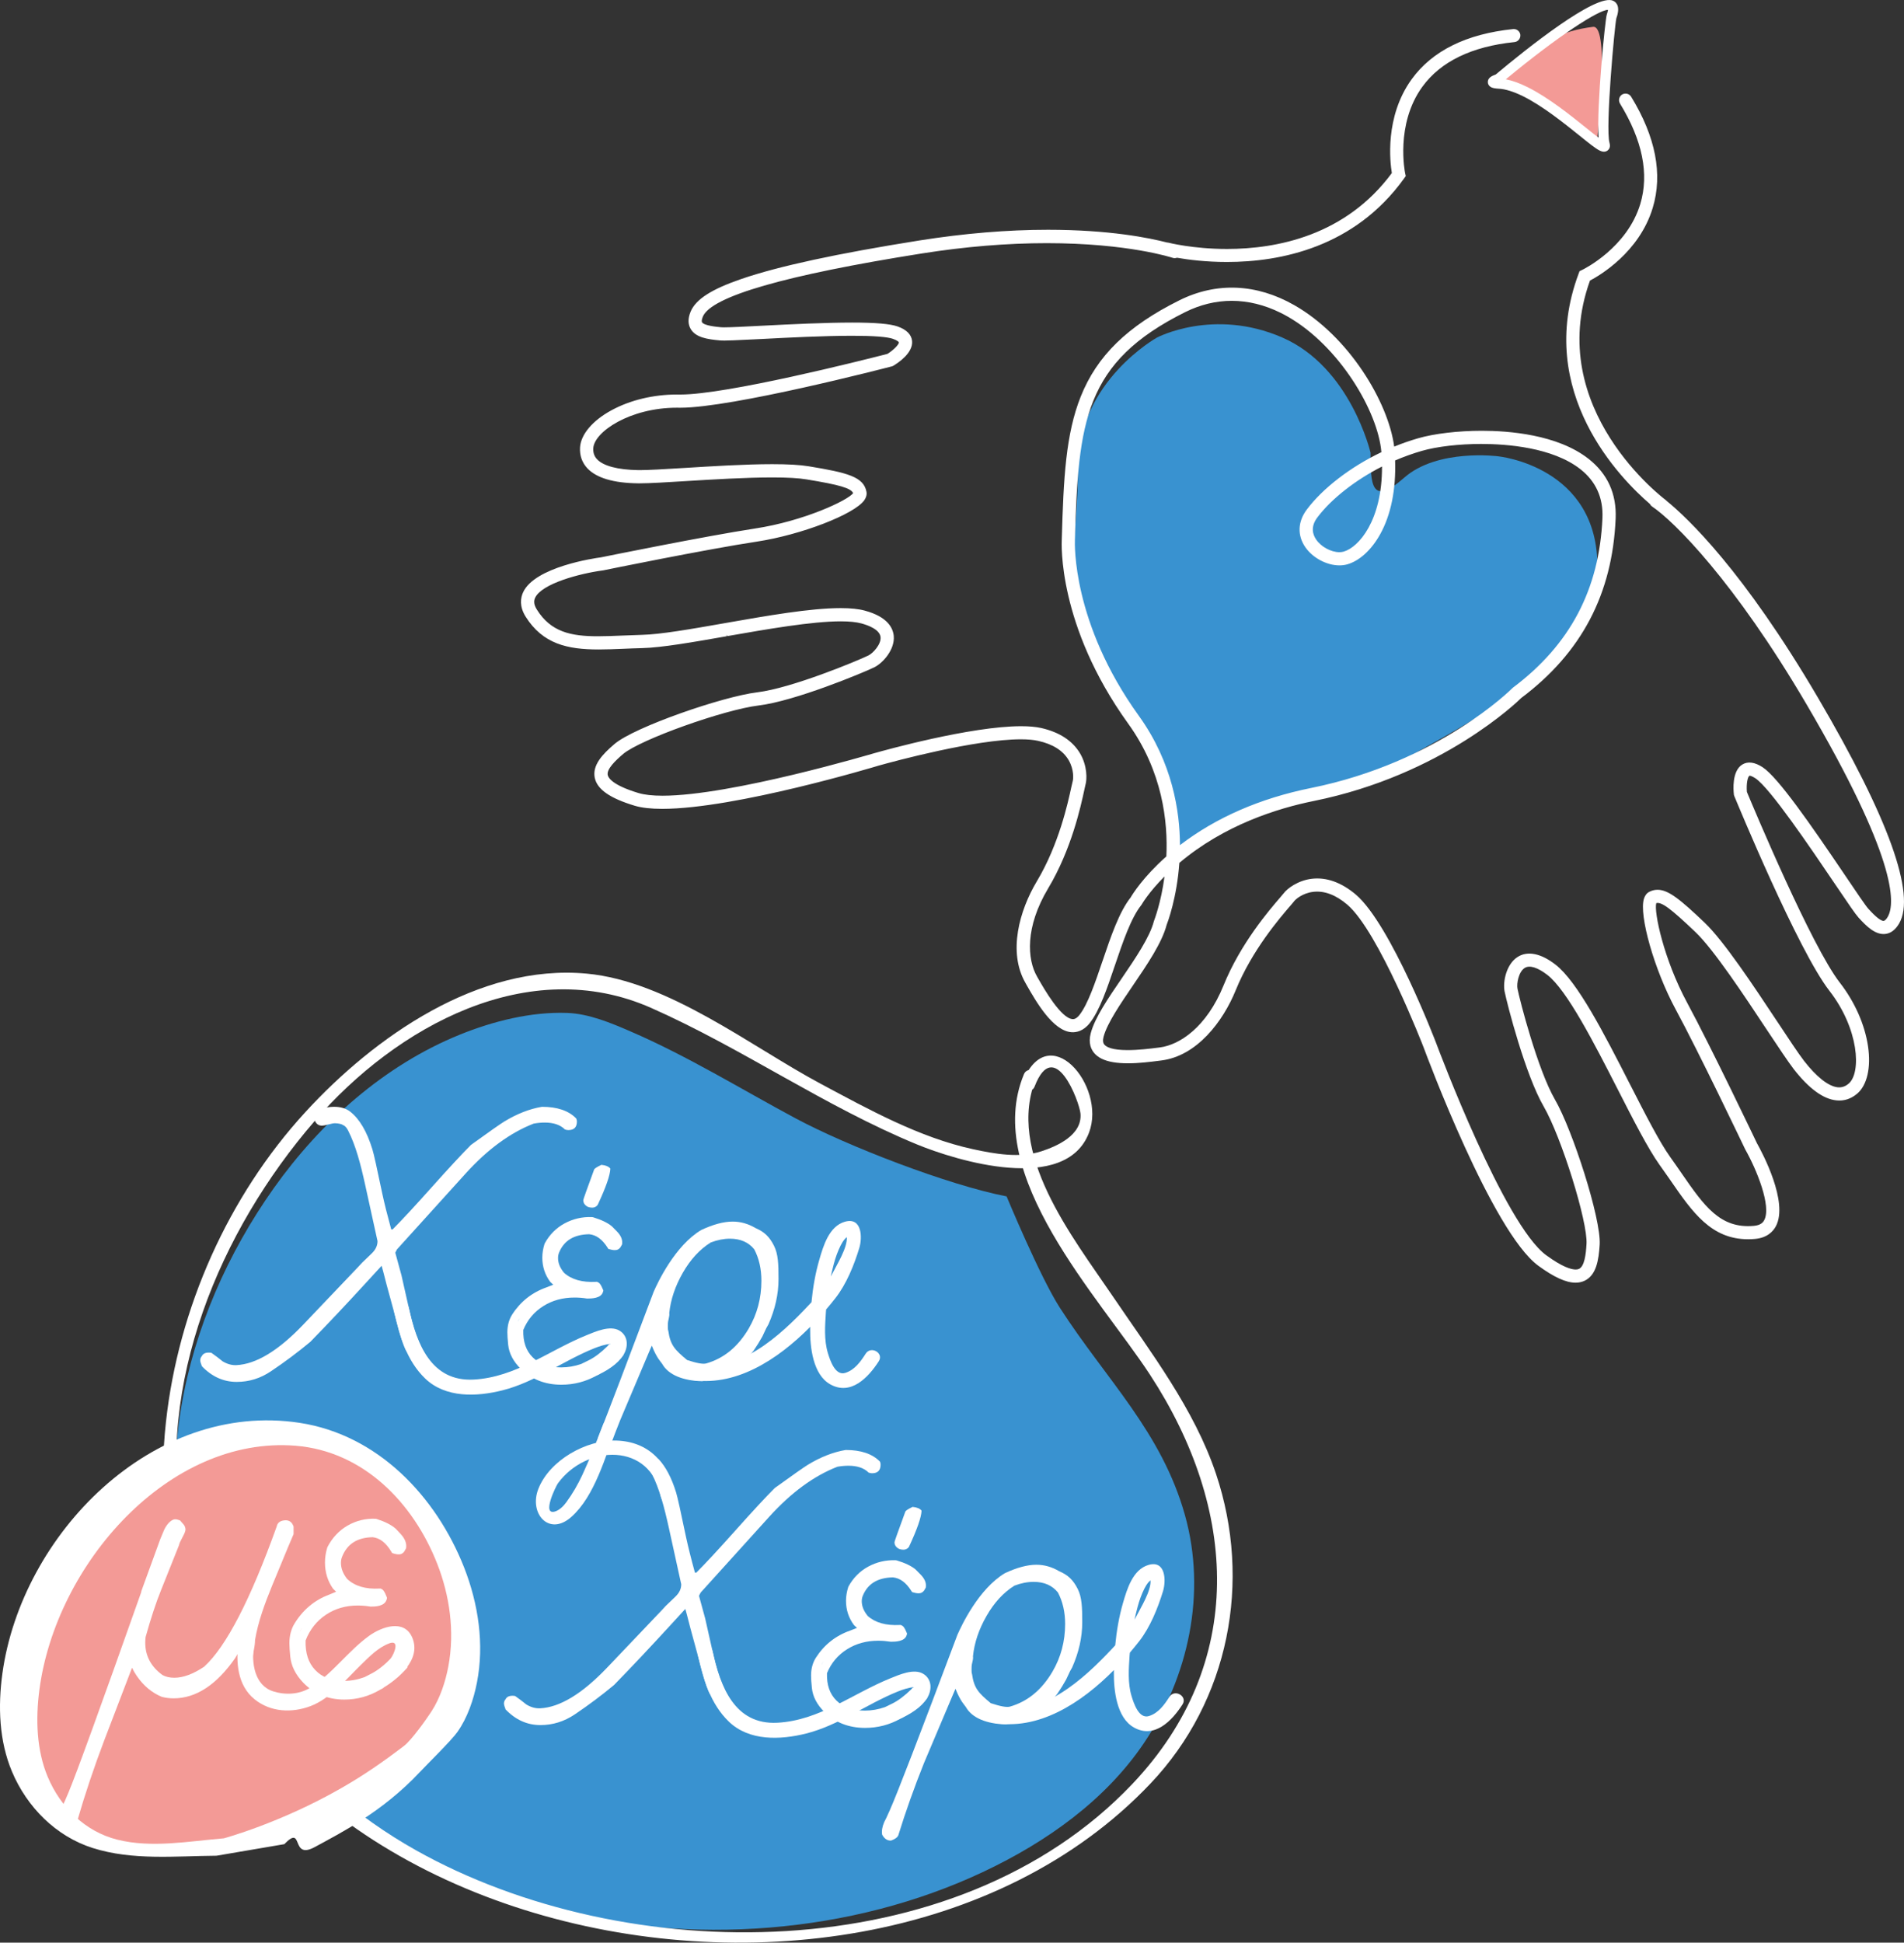 <?xml version="1.0" encoding="utf-8"?>
<!-- Generator: Adobe Illustrator 16.0.4, SVG Export Plug-In . SVG Version: 6.00 Build 0)  -->
<!DOCTYPE svg PUBLIC "-//W3C//DTD SVG 1.1//EN" "http://www.w3.org/Graphics/SVG/1.1/DTD/svg11.dtd">
<svg version="1.1" id="Layer_1" xmlns="http://www.w3.org/2000/svg" xmlns:xlink="http://www.w3.org/1999/xlink" x="0px" y="0px"
	 width="134.271px" height="136.985px" viewBox="0 0 134.271 136.985" enable-background="new 0 0 134.271 136.985"
	 xml:space="preserve">
<rect x="0" y="0" width="134.271" height="136.985" fill="#333333" stroke="none"/>
<g>
	<path fill="#3992D0" d="M96.65,31.922c0,0-1.394-6.029-6.235-8.128c-4.843-2.1-8.825,0.009-8.825,0.009s-5.544,3.076-5.567,9.064
		c-0.025,5.987-1.223,7.555,1.228,12.909c2.45,5.352,4.28,6.618,4.675,8.613c0.391,1.993,0.887,5.719,0.887,5.719
		s1.723-1.785,6.335-3.224c4.613-1.435,6.658-1.081,9.246-2.92c2.593-1.838,14.163-6.667,14.256-13.881
		c0.095-7.214-7.006-7.907-7.006-7.907s-4.279-0.562-6.629,1.517C96.665,35.769,96.659,34.086,96.65,31.922"/>
	<path fill="#F39A96" d="M112.342,1.893c1.251-0.152,0.248,8.294,0.248,8.294c-4.476-4.462-7.055-4.327-7.055-4.327
		C107.138,5.319,107.739,2.466,112.342,1.893"/>
	<path fill="#FFFFFF" d="M112.81,10.618c-0.292-0.144-0.769-0.527-1.422-1.056c-1.095-0.878-2.588-2.083-3.986-2.777
		c-0.659-0.323-1.229-0.503-1.699-0.53c-0.263-0.014-0.425-0.043-0.539-0.1c-0.194-0.098-0.253-0.272-0.241-0.404
		c0.017-0.219,0.186-0.371,0.547-0.491c2.146-1.797,7.124-5.783,8.299-5.202c0.256,0.127,0.501,0.442,0.218,1.225
		c-0.123,0.521-0.783,7.744-0.485,8.785c0.083,0.292-0.019,0.451-0.122,0.535C113.229,10.726,113.039,10.731,112.81,10.618
		 M107.72,6.143c1.465,0.729,2.999,1.96,4.117,2.859c0.337,0.272,0.651,0.524,0.896,0.705c-0.152-2.202,0.47-8.388,0.577-8.673
		c0.062-0.178,0.08-0.283,0.086-0.338c-0.624-0.015-3.464,1.795-7.206,4.897C106.648,5.681,107.151,5.86,107.72,6.143"/>
	<path fill="#FFFFFF" d="M128.204,49.199c-5.261-8.968-9.204-12.681-10.658-13.867c-0.013-0.016-0.031-0.037-0.057-0.056
		c-0.087-0.064-8.623-6.424-5.364-15.49c0.652-0.342,3.479-1.981,4.427-5.132c0.718-2.374,0.205-5.011-1.523-7.835
		c-0.126-0.209-0.413-0.284-0.634-0.155c-0.218,0.136-0.285,0.415-0.154,0.636c1.586,2.589,2.069,4.97,1.434,7.081
		c-0.93,3.091-3.98,4.596-4.11,4.657l-0.173,0.081l-0.066,0.176c-3.135,8.377,3.029,14.529,5.022,16.239
		c0.037,0.075,0.086,0.134,0.146,0.175c1.546,1.028,5.81,5.272,10.908,13.964c6.302,10.741,6.29,13.994,5.723,14.977
		c-0.101,0.173-0.202,0.277-0.297,0.285c-0.289,0-0.836-0.596-1.076-0.857c-0.184-0.203-0.838-1.168-1.609-2.312
		c-2.453-3.628-4.748-6.944-5.843-7.665c-0.559-0.364-1.047-0.428-1.435-0.188c-0.745,0.461-0.623,1.831-0.591,2.098l0.005,0.051
		l0.026,0.077c0.183,0.442,4.489,10.878,6.705,13.726c2.089,2.689,2.262,5.776,1.36,6.546c-0.241,0.204-0.489,0.288-0.776,0.259
		c-0.647-0.066-1.49-0.725-2.37-1.86c-0.403-0.525-1.115-1.599-1.872-2.745l-0.015-0.021c-1.68-2.535-3.766-5.688-5.132-6.989
		c-1.712-1.631-2.551-2.313-3.316-2.313c-0.194,0-0.383,0.045-0.572,0.141c-0.182,0.091-0.311,0.254-0.384,0.485
		c-0.368,1.166,0.734,5.026,2.228,7.794c1.646,3.04,4.773,9.597,4.909,9.879l0.013,0.025c0.791,1.399,1.853,3.985,1.332,4.972
		c-0.081,0.154-0.246,0.364-0.745,0.405c-2.375,0.207-3.501-1.418-5.088-3.715c-0.251-0.362-0.512-0.743-0.788-1.126
		c-0.756-1.052-1.763-3.021-2.828-5.107l-0.039-0.075c-1.81-3.543-3.681-7.205-5.24-8.406c-1.024-0.792-1.956-0.974-2.646-0.545
		c-0.815,0.502-1.07,1.76-0.937,2.438c0.181,0.904,1.469,5.899,2.754,8.109c1.253,2.16,3.118,8.143,3.024,9.699
		c-0.041,0.723-0.14,1.576-0.531,1.761c-0.062,0.03-0.14,0.044-0.232,0.044c-0.32,0-0.943-0.176-2.088-1.014
		c-2.952-2.168-7.554-14.422-7.751-14.947c-0.031-0.084-3.207-8.385-5.668-10.479c-1.018-0.86-2.073-1.237-3.108-1.112
		c-0.977,0.116-1.731,0.69-1.979,1.025c-0.027,0.038-0.12,0.147-0.233,0.277c-0.767,0.888-2.803,3.247-4.006,6.216
		c-1.2,2.96-3.109,4.199-4.497,4.374l-0.228,0.029c-0.444,0.056-1.27,0.159-2.039,0.159c-1.075,0-1.482-0.206-1.636-0.381
		c-0.108-0.12-0.128-0.312-0.059-0.57c0.251-0.941,1.207-2.342,2.063-3.598c1.008-1.479,2.048-3.01,2.378-4.268
		c0.073-0.189,0.725-1.906,0.901-4.393l0.006,0.003c3.157-2.662,6.894-3.84,9.473-4.359c9.06-1.83,14.42-7.052,14.633-7.265
		c4.253-3.192,6.43-7.334,6.655-12.66c0.072-1.734-0.567-3.147-1.908-4.2c-2.193-1.725-5.655-1.981-7.522-1.981
		c-1.672,0-3.352,0.197-4.497,0.528c-0.584,0.17-1.151,0.367-1.69,0.589c-0.411-3.126-3.186-7.776-7.047-9.976
		c-2.666-1.521-5.495-1.64-8.109-0.337c-3.661,1.822-5.805,3.915-6.95,6.785c-1.053,2.646-1.212,5.703-1.336,10.061
		c-0.014,0.244-0.309,6.067,4.681,12.998c2.434,3.376,2.811,6.949,2.693,9.367c-1.628,1.441-2.388,2.667-2.514,2.887
		c-0.82,1.036-1.414,2.796-1.989,4.496l-0.01,0.025c-0.501,1.479-1.021,3.009-1.61,3.766c-0.107,0.137-0.273,0.299-0.457,0.299
		c-0.016,0-0.028-0.002-0.038-0.002c-0.815-0.061-2.002-2.129-2.394-2.814l-0.107-0.188c-0.697-1.208-0.856-3.479,0.787-6.222
		c1.644-2.745,2.301-5.794,2.548-6.94l0.031-0.143c0.022-0.103,0.04-0.184,0.047-0.212c0.122-0.396,0.128-1.345-0.369-2.201
		c-0.531-0.905-1.458-1.514-2.76-1.809c-0.376-0.082-0.849-0.125-1.404-0.125c-3.556,0-9.688,1.713-10.38,1.91
		C61.53,53.144,51.575,56.11,46.72,56.11c-0.705,0-1.271-0.064-1.688-0.188c-1.839-0.553-2.133-1.072-2.174-1.27
		c-0.088-0.416,0.532-1.012,1.085-1.484c1.19-1.013,7.093-3.123,9.566-3.423c2.54-0.307,7.306-2.284,8.133-2.684
		c0.622-0.3,1.472-1.261,1.386-2.215c-0.054-0.577-0.449-1.355-2.031-1.785c-0.441-0.121-1.002-0.18-1.717-0.18
		c-2.131,0-5.204,0.539-8.175,1.061l-0.054,0.01c-2.31,0.406-4.49,0.787-5.784,0.815c-0.466,0.012-0.921,0.03-1.378,0.05
		c-0.609,0.024-1.187,0.049-1.723,0.049c-1.929,0-3.32-0.312-4.302-1.874c-0.265-0.419-0.206-0.67-0.125-0.843
		c0.471-1.004,3.176-1.715,4.77-1.926l0.036-0.005c0.054-0.013,7.329-1.499,10.836-2.028c3.107-0.473,6.855-1.916,7.568-2.914
		c0.138-0.197,0.191-0.404,0.154-0.599c-0.197-1.056-1.334-1.345-4.077-1.798c-0.612-0.1-1.453-0.149-2.567-0.149
		c-1.888,0-4.24,0.146-6.128,0.263l-0.187,0.011c-1.282,0.078-2.389,0.146-3.031,0.146l-0.105-0.001
		c-1.433-0.02-2.468-0.293-2.91-0.771c-0.194-0.21-0.279-0.463-0.26-0.777c0.069-1.148,2.578-2.852,5.9-2.852l0.239,0.002
		c3.664,0,14.446-2.795,14.905-2.914l0.069-0.023l0.048-0.025c0.329-0.195,1.396-0.896,1.322-1.738
		c-0.045-0.457-0.387-0.805-1.017-1.029c-0.521-0.187-1.569-0.277-3.208-0.277c-1.854,0-4.29,0.116-6.428,0.227
		c-1.204,0.063-2.162,0.111-2.617,0.111c-0.088,0-0.154-0.002-0.2-0.007c-0.326-0.03-1.198-0.111-1.344-0.353
		c-0.021-0.04-0.046-0.145,0.059-0.399c0.604-1.423,5.791-2.92,15.424-4.448c3.051-0.484,6.023-0.73,8.831-0.73
		c5.741,0,8.839,1.023,8.87,1.033c0.098,0.035,0.204,0.033,0.307-0.005c0.788,0.138,2.032,0.299,3.525,0.299
		c3.77,0,8.998-1.022,12.496-5.894l0.116-0.164l-0.045-0.201c-0.007-0.035-0.711-3.438,1.211-6.092
		c1.293-1.782,3.48-2.844,6.503-3.155c0.249-0.026,0.433-0.252,0.413-0.508c-0.028-0.234-0.228-0.41-0.462-0.41
		c-0.015,0-0.028,0-0.045,0.001c-3.295,0.339-5.704,1.529-7.158,3.535c-1.922,2.657-1.521,5.888-1.398,6.617
		c-3.272,4.424-8.126,5.353-11.627,5.353c-2.405,0.001-4.137-0.443-4.161-0.45h-0.045c-1.295-0.337-4.109-0.903-8.419-0.903
		c-2.861,0-5.909,0.255-9.06,0.753c-5.823,0.927-9.93,1.814-12.553,2.713c-2.111,0.725-3.216,1.433-3.583,2.296
		c-0.2,0.479-0.2,0.896,0.003,1.237c0.356,0.6,1.174,0.722,2.054,0.803c0.324,0.031,1.235-0.014,2.951-0.1
		c1.847-0.097,4.375-0.227,6.389-0.227c1.504,0,2.475,0.074,2.885,0.222c0.308,0.113,0.396,0.217,0.4,0.24
		c0.015,0.136-0.345,0.527-0.811,0.817c-1.903,0.488-11.335,2.865-14.593,2.865l-0.245-0.002c-1.664,0-3.311,0.396-4.633,1.119
		c-1.321,0.721-2.145,1.696-2.202,2.607c-0.034,0.574,0.139,1.068,0.508,1.469c0.643,0.688,1.848,1.047,3.586,1.068h0.108
		c0.699,0,1.881-0.072,3.249-0.157l0.042-0.003c1.87-0.114,4.197-0.256,6.069-0.256c1.048,0,1.856,0.045,2.403,0.137
		c2.343,0.384,3.146,0.618,3.293,0.973c-0.379,0.512-3.484,1.971-6.923,2.493c-3.465,0.528-10.57,1.974-10.865,2.033
		c-0.473,0.062-4.642,0.669-5.481,2.454c-0.177,0.381-0.29,0.989,0.179,1.734c1.207,1.915,2.931,2.307,5.147,2.307
		c0.55,0,1.112-0.023,1.71-0.047c0.437-0.02,0.89-0.038,1.355-0.049c1.371-0.031,3.6-0.423,5.959-0.836l-0.018-0.1l0.062,0.091
		c2.789-0.488,5.953-1.043,8.004-1.043c0.609,0,1.097,0.05,1.455,0.147c0.482,0.131,1.301,0.431,1.35,0.971
		c0.047,0.511-0.539,1.135-0.861,1.292c-0.804,0.389-5.409,2.303-7.842,2.596c-2.444,0.297-8.661,2.45-10.057,3.642
		c-0.835,0.711-1.581,1.492-1.394,2.387c0.171,0.814,1.067,1.439,2.815,1.967c0.486,0.146,1.141,0.22,1.942,0.22
		c5.163,0,15.084-2.995,15.181-3.024L61.915,54c1.115-0.312,6.843-1.868,10.077-1.868c0.488,0,0.897,0.037,1.217,0.109
		c1.036,0.23,1.763,0.689,2.156,1.366c0.388,0.671,0.324,1.334,0.286,1.462c-0.021,0.079-0.052,0.208-0.1,0.429
		c-0.239,1.104-0.872,4.043-2.438,6.657c-1.212,2.027-2.057,4.975-0.792,7.166l0.104,0.186c0.636,1.111,1.82,3.185,3.138,3.279
		c0.32,0.021,0.827-0.057,1.292-0.65c0.696-0.891,1.219-2.434,1.775-4.082c0.554-1.633,1.126-3.322,1.849-4.225l0.041-0.061
		c0.004-0.008,0.484-0.842,1.603-1.967c-0.248,1.877-0.728,3.09-0.733,3.107l-0.018,0.053c-0.285,1.117-1.293,2.598-2.267,4.03
		c-0.972,1.422-1.889,2.764-2.184,3.861c-0.191,0.716,0.037,1.169,0.26,1.423c0.127,0.147,0.297,0.273,0.501,0.377
		c0.446,0.219,1.057,0.326,1.865,0.326c0.773,0,1.559-0.1,2.143-0.173l0.21-0.027c2.51-0.312,4.354-2.76,5.242-4.948
		c1.144-2.815,3.108-5.097,3.849-5.955c0.147-0.172,0.234-0.271,0.284-0.34c0.064-0.088,0.554-0.557,1.339-0.648
		c0.776-0.09,1.581,0.211,2.391,0.898c2.215,1.882,5.37,10.015,5.398,10.096c0.195,0.529,4.83,12.987,8.076,15.37
		c1.097,0.806,1.958,1.198,2.628,1.198c0.23,0,0.444-0.045,0.638-0.137c0.826-0.387,0.999-1.453,1.065-2.548
		c0.11-1.827-1.916-8.089-3.151-10.223c-1.219-2.104-2.479-6.986-2.644-7.823c-0.07-0.35,0.074-1.193,0.512-1.465
		c0.346-0.213,0.906-0.035,1.59,0.49c1.396,1.08,3.305,4.818,4.989,8.115c1.041,2.04,2.115,4.148,2.927,5.281
		c0.237,0.328,0.464,0.652,0.684,0.97l0.099,0.144c1.531,2.218,2.854,4.133,5.464,4.133c0.151,0,0.309-0.008,0.467-0.021
		c0.874-0.072,1.293-0.529,1.491-0.901c0.898-1.698-0.957-5.173-1.335-5.846c-0.032-0.065-3.246-6.807-4.922-9.906
		c-1.651-3.059-2.358-6.418-2.179-7.029c0.375-0.098,1.019,0.381,2.76,2.04c1.3,1.241,3.443,4.483,5.009,6.85
		c0.867,1.308,1.512,2.274,1.915,2.803c1.069,1.377,2.083,2.122,3.011,2.216c0.54,0.061,1.044-0.104,1.479-0.478
		c0.694-0.595,0.978-1.838,0.759-3.329c-0.228-1.542-0.936-3.138-1.99-4.494c-1.994-2.565-6.064-12.274-6.553-13.448
		c-0.048-0.558,0.048-1.068,0.185-1.144c0.032,0,0.156,0.014,0.411,0.18c1.026,0.674,3.876,4.885,5.581,7.406
		c1,1.482,1.482,2.184,1.695,2.418c0.564,0.623,1.187,1.228,1.881,1.156c0.393-0.042,0.725-0.293,0.986-0.744
		C135.118,63.06,133.193,57.704,128.204,49.199 M94.75,38.899c-0.09,0.025-0.191,0.038-0.298,0.038
		c-0.589,0-1.289-0.382-1.632-0.887c-0.239-0.345-0.421-0.895,0.079-1.56c0.977-1.302,2.673-2.637,4.561-3.592
		C97.475,36.706,95.815,38.599,94.75,38.899 M92.155,35.933c-0.637,0.847-0.677,1.812-0.108,2.646
		c0.521,0.759,1.512,1.289,2.41,1.289c0.192,0,0.375-0.023,0.546-0.071c0.862-0.242,1.711-1.016,2.326-2.122
		c0.76-1.363,1.124-3.163,1.055-5.206c0.621-0.267,1.254-0.492,1.882-0.675c1.062-0.307,2.63-0.489,4.193-0.489
		c1.764,0,5.02,0.231,6.993,1.781c1.089,0.857,1.611,2.011,1.553,3.43c-0.216,5.036-2.279,8.951-6.313,11.974l-0.046,0.042
		c-0.051,0.053-5.225,5.223-14.185,7.032c-3.599,0.727-6.709,2.083-9.25,4.03c-0.006-2.379-0.526-5.823-2.9-9.119
		c-4.721-6.558-4.518-12.174-4.507-12.411c0.237-8.348,0.666-12.517,7.771-16.053c1.064-0.53,2.17-0.798,3.288-0.798
		c1.151,0,2.314,0.284,3.453,0.848c0.173,0.085,0.338,0.174,0.494,0.264c3.609,2.056,6.364,6.659,6.607,9.56
		C95.242,32.921,93.277,34.431,92.155,35.933"/>
	<path fill="#3992D0" d="M74.74,92.214c3.268,5.072,7.173,8.738,8.825,14.632c1.533,5.477,0.259,11.377-2.881,16.047
		c-2.733,4.062-6.893,6.992-11.279,9.07c-18.641,8.825-45.593,3.501-54.65-16.375c-4.807-10.551-1.942-22.649,4.552-31.805
		c3.298-4.645,7.783-8.661,13.119-10.825c2.34-0.949,5.029-1.625,7.571-1.532c1.541,0.056,3.095,0.709,4.486,1.312
		c4.008,1.733,7.756,4.047,11.596,6.108c3.658,1.965,10.787,4.719,14.907,5.518C70.986,84.364,73.332,90.026,74.74,92.214"/>
	<path fill="#FFFFFF" d="M43.041,82.403c-0.014,0.468-0.312,1.32-0.892,2.561c-0.098,0.131-0.228,0.193-0.387,0.193
		c-0.098,0-0.193-0.016-0.291-0.049c-0.225-0.11-0.338-0.272-0.338-0.482c0-0.049,0.257-0.772,0.772-2.174
		c0.064-0.08,0.232-0.186,0.508-0.314C42.72,82.171,42.93,82.259,43.041,82.403"/>
	<path fill="#FFFFFF" d="M42.541,100.433c-0.47,1.204-0.932,2.408-1.478,3.581c-0.316,0.674-0.688,1.318-1.127,1.918
		c-0.19,0.257-0.463,0.542-0.78,0.646c-0.996,0.319,0.064-1.808,0.179-1.967c2.017-2.785,6.569-2.906,7.271,0.925
		c0.112,0.609,1.053,0.409,0.94-0.2c-0.404-2.201-1.799-3.691-4.098-3.756c-2.107-0.058-4.679,1.386-5.477,3.393
		c-0.695,1.752,0.75,3.396,2.325,1.989c1.654-1.476,2.375-4.224,3.153-6.219C43.677,100.164,42.766,99.858,42.541,100.433"/>
	<path fill="#FFFFFF" d="M82.47,119.65c-0.363,0.565-0.78,1.154-1.452,1.359c-0.716,0.22-1.077-0.944-1.217-1.399
		c-0.282-0.916-0.202-1.947-0.141-2.888c0.005-0.062,0.013-0.123,0.019-0.185c0.227-0.27,0.445-0.536,0.652-0.799
		c0.777-0.991,1.315-2.33,1.682-3.523c0.234-0.759,0.19-2.217-1.023-1.863c-1.1,0.32-1.509,1.694-1.792,2.666
		c-0.282,0.969-0.454,1.983-0.552,3.002c-0.058,0.062-0.112,0.124-0.172,0.185c-2.052,2.192-4.929,4.858-8.193,4.237
		c-0.671-0.129-0.957,0.898-0.283,1.028c3.206,0.61,6.252-1.379,8.555-3.707c0,0.051-0.002,0.104-0.002,0.155
		c-0.012,1.26,0.184,3.209,1.419,3.898c1.446,0.809,2.684-0.478,3.421-1.628C83.763,119.608,82.839,119.075,82.47,119.65
		 M80.226,113.304c0.118-0.442,0.271-0.871,0.473-1.279c0.08-0.158,0.174-0.31,0.284-0.443c0.075-0.09,0.122-0.124,0.151-0.14
		c0.062,0.725-0.717,1.968-0.98,2.497c-0.048,0.094-0.096,0.184-0.145,0.272C80.074,113.904,80.145,113.604,80.226,113.304"/>
	<path fill="#FFFFFF" d="M76.002,112.045c-0.328-0.654-0.704-0.991-1.3-1.246c-0.516-0.308-1.056-0.461-1.618-0.461
		c-0.637,0-1.377,0.201-2.218,0.594c-1.847,1.104-3.066,3.696-3.354,4.359c-2.66,7.085-4.25,11.208-4.769,12.37
		c-0.191,0.434-0.322,0.708-0.387,0.821c-0.145,0.338-0.193,0.636-0.145,0.894c0.16,0.29,0.371,0.427,0.629,0.411
		c0.273-0.097,0.441-0.218,0.507-0.364c0.517-1.673,1.12-3.373,1.811-5.096l2.064-4.876l0.159-0.367
		c0.358,0.913,0.67,1.176,0.733,1.289c0.435,0.782,1.499,1.193,2.815,1.219c0.51-0.068,2.322-0.436,3.638-2.159
		c0.228-0.334,0.434-0.669,0.617-1c0.046-0.093,0.092-0.19,0.135-0.288c0.088-0.205,0.186-0.394,0.289-0.562
		c0.476-1.073,0.712-2.136,0.712-3.184C76.321,113.335,76.297,112.637,76.002,112.045 M74.22,117.877
		c-0.758,1.288-1.756,2.108-2.997,2.464c-0.226,0.065-0.675-0.016-1.353-0.242c-0.87-0.725-1.179-1.049-1.323-2.058
		c-0.048-0.096-0.028-0.431-0.028-0.528c0-0.062,0.02-0.177,0.058-0.337c0.041-0.161,0.054-0.29,0.038-0.387
		c0.097-0.951,0.414-1.896,0.955-2.839c0.538-0.943,1.195-1.654,1.969-2.139c0.467-0.177,0.918-0.266,1.352-0.266
		c0.742,0,1.314,0.249,1.716,0.75c0.338,0.645,0.507,1.385,0.507,2.222C75.112,115.741,74.815,116.861,74.22,117.877"/>
	<path fill="#FFFFFF" d="M60.22,114.589c-0.371-0.497-0.56-1.069-0.56-1.712c0-0.309,0.054-0.63,0.155-0.957l0.022-0.053
		c0.335-0.607,0.803-1.079,1.394-1.399c0.584-0.317,1.233-0.472,1.928-0.448l0.078,0.013c0.594,0.179,1.024,0.387,1.319,0.627
		l0.02,0.021c0.354,0.352,0.423,0.427,0.448,0.462c0.206,0.246,0.298,0.499,0.269,0.746l-0.006,0.059l-0.127,0.219
		c-0.11,0.138-0.232,0.176-0.321,0.181c-0.109,0.012-0.245-0.005-0.411-0.053l-0.108-0.031l-0.062-0.096
		c-0.367-0.58-0.788-0.887-1.287-0.94c-1.075,0.021-1.771,0.443-2.122,1.288c-0.052,0.123-0.077,0.251-0.077,0.391
		c0,0.355,0.139,0.698,0.422,1.042c0.526,0.474,1.283,0.686,2.25,0.637l0.066-0.003l0.062,0.025c0.137,0.055,0.23,0.186,0.358,0.498
		l0.037,0.094l-0.027,0.098c-0.133,0.468-0.833,0.468-1.098,0.468l-0.044-0.002c-0.293-0.045-0.585-0.069-0.866-0.069
		c-0.824,0-1.563,0.202-2.194,0.601c-0.647,0.404-1.123,0.971-1.418,1.688c-0.024,0.829,0.193,1.459,0.664,1.926
		c0.484,0.478,1.141,0.713,2.011,0.713c0.474,0,0.949-0.083,1.414-0.246c0.121-0.056,0.294-0.143,0.525-0.256
		c0.423-0.211,0.873-0.55,1.337-1.007c0.049-0.087,0.155-0.175,0.377-0.197c0.104-0.021,0.208-0.027,0.313-0.018
		c0.294,0.006,0.349,0.18,0.355,0.282c0.002,0.013,0.002,0.037-0.005,0.068c0.069,0.17,0.092,0.295,0.079,0.401l-0.011,0.098
		l-0.068,0.071c-0.462,0.487-0.996,0.906-1.594,1.248l0.003,0.011l-0.229,0.118c-0.755,0.428-1.596,0.646-2.483,0.646
		c-1.14,0-2.101-0.372-2.854-1.105c-0.535-0.524-0.837-1.098-0.899-1.708c-0.039-0.371-0.059-0.665-0.059-0.871
		c0-0.483,0.114-0.909,0.341-1.265c0.585-0.913,1.398-1.556,2.419-1.913c0.124-0.044,0.385-0.153,0.478-0.188 M58.078,117.148
		c-0.015,0.021-0.028,0.041-0.041,0.062c-0.041,0.063-0.075,0.13-0.106,0.199C57.975,117.319,58.027,117.233,58.078,117.148"/>
	<path fill="#FFFFFF" d="M61.24,121.71c1.31,0.047,3.703-0.904,4.257-2.189c0.241-0.562,0.137-1.186-0.407-1.502
		c-0.654-0.381-1.675,0.075-2.29,0.322c-2.665,1.076-5.013,2.981-7.979,3.137c-3.028,0.162-4.027-2.575-4.572-5.045
		c-0.148-0.671-1.176-0.385-1.029,0.284c0.376,1.698,0.89,3.437,2.174,4.679c1.442,1.393,3.646,1.295,5.448,0.845
		c2.307-0.579,4.273-2.076,6.457-2.958c0.38-0.152,0.778-0.288,1.188-0.319c0.185-0.015-0.657,0.733-0.707,0.765
		c-0.714,0.47-1.667,0.949-2.539,0.916C60.553,120.62,60.556,121.685,61.24,121.71"/>
	<path fill="#FFFFFF" d="M62.054,103.065c-0.531-0.546-1.337-0.82-2.416-0.82c-0.871,0.146-1.756,0.491-2.658,1.037
		c-0.29,0.18-1.072,0.727-2.344,1.645c-0.646,0.646-1.566,1.641-2.766,2.984c-1.199,1.345-2.121,2.338-2.766,2.983h-0.097
		c-0.275-1-0.483-1.837-0.629-2.513c-0.37-1.788-0.604-2.834-0.699-3.142c-0.322-1.044-0.74-1.829-1.251-2.362l-0.732,0.703
		c0.076,0.052,0.174,0.145,0.268,0.331c0.542,1.068,0.885,2.376,1.207,3.84l0.87,3.963c0,0.323-0.137,0.612-0.411,0.872l-0.677,0.65
		l-0.289,0.313l-3.865,4.06c-1.756,1.836-3.325,2.785-4.712,2.852c-0.321,0.015-0.644-0.073-0.966-0.268
		c-0.257-0.209-0.523-0.41-0.798-0.603c-0.354-0.049-0.58,0.032-0.677,0.241c-0.063,0.065-0.131,0.203-0.1,0.364
		c0.032,0.177,0.1,0.271,0.1,0.336c0.709,0.742,1.53,1.112,2.465,1.112c0.87,0,1.675-0.25,2.417-0.749
		c0.981-0.661,1.908-1.354,2.777-2.079c1.224-1.256,2.545-2.656,3.962-4.203l1.063-1.159c0.031,0.096,0.152,0.555,0.362,1.377
		l0.869,3.188c0.178,0.661,0.346,1.145,0.508,1.45l0.87-0.7c-0.226-0.483-0.452-1.24-0.677-2.271l-0.531-2.367l-0.436-1.595
		c0.017-0.047,0.056-0.13,0.121-0.241l4.832-5.342c1.546-1.705,3.147-2.881,4.808-3.525c0.274-0.048,0.531-0.071,0.773-0.071
		c0.628,0,1.104,0.161,1.425,0.482c0.081,0.032,0.161,0.049,0.241,0.049c0.402,0,0.604-0.201,0.604-0.606
		C62.102,103.204,62.085,103.13,62.054,103.065"/>
	<path fill="#FFFFFF" d="M39.821,97.513c1.311,0.047,3.703-0.904,4.259-2.191c0.239-0.562,0.136-1.186-0.407-1.501
		c-0.656-0.383-1.676,0.075-2.29,0.322c-2.665,1.075-5.013,2.981-7.981,3.137c-3.026,0.16-4.025-2.574-4.571-5.044
		c-0.149-0.672-1.176-0.388-1.028,0.283c0.375,1.699,0.889,3.438,2.173,4.68c1.442,1.392,3.646,1.295,5.449,0.842
		c2.306-0.576,4.271-2.075,6.457-2.957c0.379-0.151,0.778-0.289,1.188-0.318c0.184-0.016-0.658,0.732-0.709,0.765
		c-0.711,0.469-1.664,0.948-2.538,0.917C39.134,96.421,39.136,97.486,39.821,97.513"/>
	<path fill="#FFFFFF" d="M29.522,94.57c-0.227-0.482-0.451-1.239-0.676-2.271l-0.533-2.366l-0.436-1.595
		c0.018-0.049,0.057-0.13,0.122-0.243l4.832-5.339c1.546-1.708,3.148-2.883,4.807-3.526c0.275-0.049,0.533-0.073,0.774-0.073
		c0.627,0,1.103,0.162,1.426,0.485c0.08,0.031,0.16,0.047,0.241,0.047c0.401,0,0.604-0.202,0.604-0.604
		c0-0.08-0.018-0.153-0.05-0.218c-0.53-0.548-1.336-0.821-2.415-0.821c-0.87,0.145-1.756,0.492-2.658,1.039
		c-0.289,0.177-1.07,0.725-2.343,1.644c-0.646,0.645-1.566,1.64-2.767,2.983c-1.201,1.344-2.123,2.338-2.766,2.982H27.59
		c-0.274-0.999-0.483-1.836-0.628-2.512c-0.372-1.788-0.604-2.834-0.702-3.141c-0.387-1.257-0.908-2.142-1.569-2.657
		c-0.29-0.226-0.67-0.339-1.136-0.339c-0.321,0-0.636,0.057-0.942,0.169c-0.227,0.082-0.361,0.354-0.41,0.821
		c0.111,0.226,0.272,0.339,0.484,0.339c0.112,0,0.272-0.027,0.482-0.085c0.209-0.057,0.361-0.084,0.456-0.084
		c0.244,0,0.497,0.075,0.509,0.098c0.02,0.031,0.223,0.037,0.412,0.41c0.543,1.066,0.885,2.375,1.207,3.84l0.87,3.963
		c0,0.322-0.138,0.612-0.411,0.871l-0.676,0.651l-0.29,0.313l-3.866,4.059c-1.755,1.838-3.326,2.787-4.711,2.852
		c-0.322,0.016-0.644-0.074-0.967-0.267c-0.256-0.208-0.521-0.41-0.797-0.604c-0.354-0.048-0.579,0.032-0.676,0.241
		c-0.064,0.064-0.132,0.205-0.1,0.366c0.032,0.175,0.1,0.271,0.1,0.333c0.709,0.742,1.528,1.113,2.464,1.113
		c0.87,0,1.676-0.25,2.415-0.75c0.983-0.66,1.91-1.352,2.779-2.077c1.225-1.255,2.545-2.656,3.962-4.203l1.063-1.159
		c0.03,0.096,0.153,0.555,0.362,1.375l0.87,3.191c0.176,0.658,0.347,1.143,0.508,1.449"/>
	<path fill="#FFFFFF" d="M61.051,95.452c-0.362,0.564-0.779,1.154-1.45,1.359c-0.719,0.22-1.078-0.944-1.217-1.398
		c-0.282-0.916-0.202-1.948-0.141-2.89c0.002-0.062,0.012-0.124,0.015-0.185c0.231-0.268,0.449-0.536,0.655-0.8
		c0.778-0.991,1.316-2.328,1.681-3.521c0.235-0.759,0.192-2.219-1.022-1.864c-1.101,0.319-1.51,1.693-1.791,2.668
		c-0.283,0.967-0.456,1.982-0.554,3c-0.056,0.062-0.112,0.123-0.171,0.186c-2.051,2.193-4.931,4.858-8.192,4.237
		c-0.672-0.129-0.959,0.898-0.284,1.026c3.207,0.612,6.25-1.377,8.556-3.707c0,0.053-0.003,0.104-0.003,0.155
		c-0.012,1.26,0.185,3.21,1.42,3.9c1.447,0.81,2.682-0.479,3.419-1.63C62.345,95.41,61.422,94.876,61.051,95.452 M58.807,89.104
		c0.118-0.441,0.272-0.871,0.475-1.279c0.077-0.157,0.173-0.309,0.284-0.443c0.073-0.089,0.121-0.125,0.149-0.141
		c0.062,0.728-0.716,1.967-0.979,2.498c-0.047,0.094-0.097,0.184-0.146,0.271C58.655,89.706,58.727,89.403,58.807,89.104"/>
	<path fill="#FFFFFF" d="M38.802,90.391c-0.371-0.499-0.558-1.071-0.558-1.713c0-0.31,0.052-0.631,0.153-0.955l0.023-0.055
		c0.334-0.608,0.802-1.078,1.392-1.399c0.585-0.316,1.233-0.473,1.928-0.447l0.079,0.011c0.594,0.182,1.025,0.388,1.318,0.63
		l0.022,0.02c0.352,0.353,0.42,0.427,0.446,0.461c0.205,0.248,0.297,0.499,0.269,0.747l-0.005,0.06l-0.128,0.22
		c-0.11,0.136-0.232,0.175-0.32,0.178c-0.11,0.013-0.245-0.003-0.412-0.053l-0.108-0.029l-0.06-0.096
		c-0.368-0.579-0.792-0.889-1.289-0.94c-1.078,0.021-1.771,0.441-2.124,1.289c-0.049,0.121-0.074,0.248-0.074,0.389
		c0,0.356,0.138,0.697,0.423,1.041c0.524,0.477,1.281,0.688,2.25,0.639l0.064-0.004l0.062,0.026
		c0.136,0.056,0.229,0.185,0.356,0.495L42.55,91l-0.027,0.098c-0.132,0.468-0.834,0.468-1.098,0.468l-0.045-0.002
		c-0.292-0.047-0.584-0.068-0.865-0.068c-0.826,0-1.564,0.201-2.195,0.599c-0.647,0.403-1.124,0.973-1.418,1.688
		c-0.023,0.829,0.193,1.46,0.664,1.928c0.483,0.477,1.14,0.711,2.011,0.711c0.474,0,0.951-0.082,1.416-0.245
		c0.117-0.056,0.293-0.142,0.524-0.257c0.424-0.209,0.873-0.549,1.335-1.007c0.05-0.087,0.154-0.174,0.378-0.198
		c0.103-0.021,0.209-0.024,0.312-0.016c0.296,0.007,0.35,0.178,0.358,0.282c0,0.011,0,0.037-0.007,0.068
		c0.069,0.169,0.093,0.293,0.081,0.399l-0.012,0.098l-0.066,0.072c-0.463,0.486-0.998,0.907-1.595,1.247l0.003,0.013l-0.229,0.118
		c-0.757,0.428-1.597,0.647-2.485,0.647c-1.14,0-2.099-0.373-2.853-1.107c-0.535-0.523-0.837-1.099-0.9-1.707
		c-0.037-0.372-0.057-0.665-0.057-0.871c0-0.483,0.112-0.909,0.34-1.266c0.585-0.912,1.4-1.555,2.42-1.914
		c0.122-0.044,0.384-0.152,0.477-0.186 M36.659,92.949c-0.015,0.021-0.026,0.042-0.04,0.062c-0.04,0.064-0.078,0.129-0.106,0.2
		C36.559,93.12,36.608,93.034,36.659,92.949"/>
	<path fill="#FFFFFF" d="M54.583,87.845c-0.326-0.652-0.702-0.988-1.298-1.246c-0.517-0.306-1.056-0.459-1.619-0.459
		c-0.636,0-1.377,0.201-2.217,0.594c-1.848,1.104-3.066,3.695-3.354,4.359c-1.797,4.783-3.104,8.213-3.923,10.296
		c0.299,0.119,0.638,0.255,0.938,0.375c0.204-0.542,0.412-1.088,0.633-1.637l2.063-4.874l0.159-0.368
		c0.358,0.914,0.67,1.175,0.733,1.288c0.432,0.783,1.498,1.195,2.813,1.221c0.511-0.071,2.321-0.438,3.638-2.16
		c0.229-0.333,0.435-0.668,0.618-0.999c0.047-0.095,0.091-0.19,0.135-0.29c0.089-0.205,0.187-0.392,0.291-0.562
		c0.473-1.074,0.709-2.136,0.709-3.185C54.902,89.136,54.88,88.438,54.583,87.845 M52.802,93.678
		c-0.757,1.289-1.756,2.11-2.997,2.464c-0.225,0.064-0.675-0.017-1.352-0.241c-0.87-0.726-1.18-1.049-1.324-2.059
		c-0.049-0.095-0.028-0.431-0.028-0.526c0-0.064,0.02-0.178,0.06-0.34c0.039-0.159,0.052-0.288,0.036-0.385
		c0.097-0.95,0.416-1.896,0.954-2.839c0.54-0.942,1.195-1.656,1.97-2.14c0.467-0.176,0.918-0.266,1.353-0.266
		c0.741,0,1.313,0.25,1.716,0.749c0.339,0.646,0.505,1.386,0.505,2.224C53.693,91.542,53.396,92.661,52.802,93.678"/>
	<path fill="#FFFFFF" d="M72.212,75.74c-2.966,7.111,5.336,15.768,8.883,21.193c6.185,9.46,6.841,20.346-1.246,28.868
		c-12.435,13.106-35.712,12.978-50.504,4.676c-8.521-4.782-14.746-12.892-16.496-22.541c-1.879-10.361,2.64-21.131,9.324-28.868
		c5.783-6.697,15.105-11.824,23.756-7.991c6.431,2.85,12.228,6.943,18.751,9.628c2.748,1.131,10.483,3.517,12.123-0.849
		c1.238-3.298-2.912-8.176-4.721-3.475c-0.211,0.547,0.669,0.782,0.877,0.241c1.397-3.631,3.169,1.075,3.238,1.907
		c0.127,1.519-1.665,2.297-2.752,2.652c-1.528,0.503-3.307,0.186-4.827-0.146c-3.797-0.825-7.36-2.806-10.757-4.621
		c-4.94-2.642-10.726-7.225-16.489-7.76c-7.624-0.707-14.968,4.457-19.842,9.771c-5.45,5.941-8.951,13.845-9.826,21.834
		c-3.874,35.319,48.132,47.954,69.421,25.515c5.568-5.865,7.166-14.264,4.628-21.845c-1.531-4.57-4.604-8.572-7.276-12.517
		c-2.838-4.187-7.593-10.148-5.39-15.432C73.312,75.439,72.434,75.208,72.212,75.74"/>
	<path fill="#FFFFFF" d="M15.269,130.856c-2.898,0.02-5.916,0.346-8.721-0.541c-2.607-0.823-4.646-2.89-5.699-5.381
		c-0.915-2.168-0.999-4.61-0.681-6.925c1.354-9.818,10.585-19.262,20.963-17.678c5.508,0.842,9.623,5.179,11.598,10.198
		c1.001,2.55,1.438,5.408,0.903,8.126c-0.232,1.189-0.668,2.477-1.375,3.474c-0.426,0.605-2.147,2.29-2.645,2.822
		c-2.646,2.822-5.569,4.288-7.408,5.291c-1.752,0.954-0.75-1.652-2.155-0.201"/>
	<path fill="#F39A96" d="M24.043,126.103c1.63-0.932,2.934-1.839,4.445-2.988c0.524-0.399,1.573-1.867,1.942-2.438
		c0.608-0.938,0.985-2.095,1.188-3.173c0.461-2.465,0.087-4.994-0.774-7.206c-1.698-4.359-5.24-7.963-9.987-8.351
		c-8.942-0.728-16.904,8.328-18.078,17.198c-0.274,2.088-0.203,4.269,0.585,6.146c0.903,2.157,2.658,3.868,4.905,4.431
		c2.418,0.608,5.018,0.115,7.516-0.093C15.784,129.629,19.75,128.562,24.043,126.103"/>
	<path fill="#FFFFFF" d="M17.818,117.413c0-0.198-0.013-0.574,0.062-0.949c0.077-0.375,0.105-0.619,0.105-0.816
		c0.219-1.306,0.691-2.58,1.197-3.817c0.997-2.417,1.504-3.635,1.521-3.652v-0.536c-0.118-0.34-0.345-0.484-0.685-0.431
		c-0.287,0.036-0.455,0.181-0.506,0.431c-1.856,5.173-3.562,8.468-5.115,9.884c-0.777,0.52-1.478,0.779-2.102,0.779
		c-0.321,0-0.6-0.062-0.835-0.189c-0.811-0.59-1.216-1.352-1.216-2.281c0-0.126,0.008-0.259,0.025-0.403
		c0.37-1.326,0.734-2.428,1.088-3.304l1.267-3.171c0.016-0.105,0.097-0.29,0.24-0.552c0.144-0.259,0.216-0.441,0.216-0.55
		c0-0.106-0.034-0.213-0.102-0.322l-0.278-0.321c-0.136-0.054-0.253-0.082-0.354-0.082c-0.171,0-0.5,0.192-0.762,0.726l-0.282,0.676
		l-1.338,3.675c0,0.021-0.006,0.048-0.006,0.066c-2.871,8.115-4.584,12.831-5.137,14.145c-0.203,0.483-0.337,0.789-0.406,0.912
		c-0.151,0.377-0.203,0.708-0.151,0.994c0.169,0.323,0.39,0.475,0.66,0.457c0.287-0.107,0.463-0.241,0.531-0.402
		c0.538-1.862,1.173-3.753,1.9-5.669l1.956-5.11c0.098,0.204,0.212,0.403,0.35,0.599c0.472,0.681,1.055,1.165,1.745,1.451
		c0.271,0.072,0.549,0.107,0.836,0.107c1.57,0,3.014-0.94,4.331-2.82l0.266-0.448"/>
	<path fill="#FFFFFF" d="M23.484,112.024c-0.377-0.536-0.567-1.154-0.567-1.847c0-0.333,0.052-0.683,0.155-1.031l0.022-0.06
		c0.341-0.656,0.818-1.164,1.418-1.51c0.596-0.342,1.255-0.509,1.962-0.483l0.079,0.014c0.603,0.196,1.043,0.417,1.339,0.679
		l0.025,0.021c0.357,0.379,0.427,0.459,0.453,0.497c0.208,0.269,0.301,0.538,0.274,0.805l-0.007,0.064l-0.13,0.237
		c-0.111,0.148-0.235,0.188-0.326,0.194c-0.111,0.012-0.25-0.007-0.418-0.058l-0.111-0.033l-0.061-0.103
		c-0.375-0.626-0.804-0.959-1.311-1.015c-1.095,0.022-1.801,0.477-2.159,1.389c-0.052,0.133-0.077,0.27-0.077,0.421
		c0,0.386,0.141,0.753,0.429,1.124c0.534,0.512,1.307,0.742,2.288,0.688l0.068-0.003l0.062,0.025
		c0.139,0.061,0.234,0.202,0.364,0.535l0.038,0.105l-0.026,0.105c-0.135,0.505-0.85,0.505-1.115,0.505l-0.046-0.004
		c-0.298-0.049-0.598-0.073-0.882-0.073c-0.841,0-1.59,0.219-2.233,0.646c-0.657,0.437-1.142,1.049-1.441,1.821
		c-0.023,0.896,0.197,1.577,0.676,2.078c0.491,0.519,1.16,0.77,2.045,0.77c0.481,0,0.965-0.09,1.438-0.266
		c0.123-0.058,0.301-0.152,0.534-0.275c0.431-0.229,0.889-0.594,1.361-1.087c0.049-0.093,0.157-0.188,0.383-0.214
		c0.103-0.021,0.213-0.027,0.318-0.016c0.3,0.006,0.354,0.192,0.361,0.304c0.002,0.013,0.003,0.04-0.003,0.074
		c0.068,0.181,0.093,0.315,0.079,0.431l-0.011,0.105l-0.068,0.076c-0.471,0.528-1.014,0.979-1.621,1.347l0.003,0.015l-0.232,0.125
		c-0.771,0.461-1.624,0.699-2.526,0.699c-1.159,0-2.136-0.402-2.903-1.192c-0.543-0.566-0.852-1.188-0.915-1.844
		c-0.04-0.4-0.061-0.717-0.061-0.94c0-0.521,0.119-0.98,0.348-1.363c0.597-0.984,1.424-1.679,2.464-2.064
		c0.122-0.048,0.389-0.164,0.482-0.202 M21.305,114.786c-0.014,0.021-0.027,0.044-0.041,0.066c-0.041,0.067-0.077,0.14-0.107,0.216
		C21.202,114.97,21.253,114.876,21.305,114.786"/>
	<path fill="#FFFFFF" d="M26.919,119.005c1.119-0.581,2.821-1.965,2.153-3.531c-0.57-1.342-2.173-0.744-3.022-0.138
		c-1.501,1.075-2.595,2.682-4.16,3.666c-0.782,0.492-1.771,0.533-2.623,0.263c-1.323-0.419-1.54-2.001-1.366-3.24
		c0.104-0.746-0.973-1.068-1.077-0.314c-0.208,1.492-0.083,3.15,1.148,4.129c1.128,0.898,2.613,0.956,3.913,0.47
		c1.393-0.522,2.513-1.881,3.568-2.914c0.594-0.58,1.231-1.236,2.009-1.519c0.515-0.184,0.498,0.24,0.298,0.699
		c-0.293,0.672-0.812,1.099-1.403,1.408C25.708,118.318,26.274,119.342,26.919,119.005"/>
	<path fill="#FFFFFF" d="M64.989,106.523c-0.016,0.466-0.315,1.321-0.893,2.562c-0.098,0.126-0.228,0.192-0.388,0.192
		c-0.097,0-0.192-0.017-0.289-0.05c-0.227-0.111-0.339-0.273-0.339-0.48c0-0.051,0.258-0.775,0.772-2.175
		c0.064-0.081,0.233-0.186,0.508-0.314C64.667,106.289,64.878,106.377,64.989,106.523"/>
</g>
</svg>
